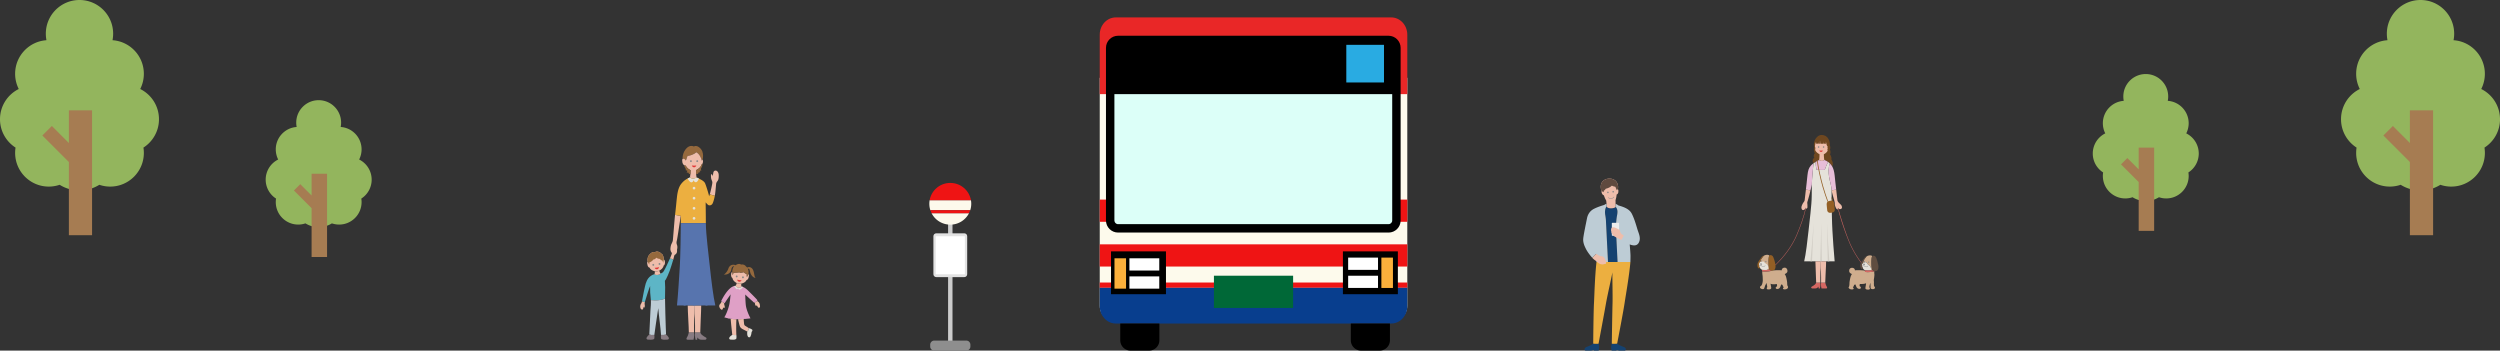 <svg xmlns="http://www.w3.org/2000/svg" width="1148" height="161" fill="none" viewBox="0 0 1148 161"><rect x="0" y="0" width="1148" height="161" fill="#333333" stroke="none"/><g clip-path="url(#a)"><path fill="#154270" d="M731.598 157.79c.555.095 1.734.127 2.45.046.107.38.289.877.312 1.497.023.687-.246 1.653-.246 1.653h-2.1l-.317-.268a3.7 3.7 0 0 1-1.517.282h-2.01c-.413 0-.708-.425-.491-.917.17-.39.566-.663 1.115-.853a11.29 11.29 0 0 0 2.81-1.44zm10.992 0c-.555.095-1.734.127-2.45.046-.107.38-.289.877-.312 1.497-.023.687.246 1.653.246 1.653h2.1l.317-.268a3.7 3.7 0 0 0 1.517.282h2.01c.413 0 .708-.425.491-.917-.17-.39-.569-.663-1.115-.853a11.29 11.29 0 0 1-2.81-1.44z"/><path fill="#ECAF40" d="M740.418 125.053c-.428 2.509-2.274 10.385-2.976 14.405-.808 4.649-3.391 18.341-3.397 18.378-.829.081-1.817.049-2.443-.046.017-2.342.144-14.66.352-18.522.208-3.83.396-12.189 1.155-18.965h15.579c-.616 6.776-2.121 15.135-2.69 18.965-.575 3.862-2.946 16.178-3.402 18.522a11.24 11.24 0 0 1-2.456.046c0-.034.197-13.729.332-18.378.116-4.023-.124-11.908-.052-14.405z"/><path fill="#154270" d="M738.39 120.303s-.803-16.146-.873-17.516c-.069-1.371-.043-2.003-.352-3.825-.303-1.79-.09-3.276.549-4.15.566 1.185 3.394 1.038 4.211.234.734.75 1.011 1.853.673 3.591-.473 2.449-.627 5.42-.54 7.167l.722 14.502h-4.393z"/><path fill="#EEBDAB" d="M741.928 95.045c-.817.805-3.648.951-4.211-.232v.014c.017-.36.017-.796 0-1.227-.02-.54-.064-1.069-.121-1.417-.466-.724-.893-1.842-1.118-2.525-.722-.026-1.24-1.492-1.034-1.903-.336-.592-.517-2.172-.269-3.083.344-1.276 1.424-2.45 3.391-2.646 2.068-.207 3.487.822 4.038 1.988.552 1.164.509 2.365.301 2.842.274.262.332.802.245 1.368-.078.514-.355.997-.768 1.066-.069.753-.22 1.747-.534 2.65.014.476.023 1.074.034 1.674.012.5.023 1 .044 1.434l.002-.003"/><path fill="#BDCCD5" d="M741.928 95.045a40.361 40.361 0 0 1-.043-1.433c.393.12.942.44 1.279.72 3.062.86 5.148 1.84 6.147 3.79.933 1.82 1.621 3.897 2.545 7.027.509 1.724 1.557 3.672.971 5.565-.587 1.894-1.976 2.477-4.466 1.529 0 0 .367 3.968.367 5.316 0 1.348-.058 2.744-.058 2.744h-5.884l-.722-14.502c-.087-1.747.066-4.718.54-7.167.335-1.738.061-2.839-.673-3.591l-.003.002m-4.214-1.445c.017.431.017.87 0 1.227v-.014c-.639.873-.855 2.362-.549 4.149.309 1.822.283 2.454.352 3.825.067 1.37.873 17.516.873 17.516h-5.295s-.035-3.129-.139-3.744l-1.768 1.851c-.93-1.029-2.218-2.664-2.983-4.213-.656-1.33-1.384-2.894-1.165-4.83.226-1.992 1.266-6.833 1.702-9.092.315-1.626 1.164-3.057 2.504-3.962 1.023-.687 3.134-1.538 5.463-2.207.285-.259.629-.411 1.008-.506h-.003"/><path fill="#EBEBEB" d="M743.228 102.307h-2.834a.25.25 0 0 0-.248.247v5.456c0 .138.113.248.248.248h2.831a.248.248 0 0 0 .249-.248v-5.456a.248.248 0 0 0-.249-.247z"/><path fill="#EEBDAB" d="M744.568 110.154c-.415-.144-.973-.428-1.536-.701-.587-.285-1.904-.934-2.17-1.259-.436-.528-1.031-1.301-.881-1.738-.257-.584-.219-1.075-.037-1.621.136-.408.806-.563 1.519-.345a9.948 9.948 0 0 1 1.557.693c.153.089.315.184.457.322v-.242c.098.127.326.454.381.67.089.353.329 1.003.514 1.261.185.256.991.745 1.268.96l-1.072 1.997zm-13.379 8.256c.517.614 1.404 1.241 2.062 1.66.309.584 1.153.977 1.531 1.15.378.169 1.514.33 1.927-.012.421.181.895-.189.832-.646-.058-.414-.448-1.739-.933-2.325-.379-.454-.792-.549-1.378-.583-.587-.035-1.826-.822-2.274-1.098l-1.767 1.851z"/><path fill="#5F4A3F" d="M738.566 82.026c-1.967.195-3.05 1.368-3.394 2.646-.246.911-.067 2.492.269 3.083.187.035.739.403 1.013.523l-.052-.617c.361-.173.809-.684.965-.995.925-.166 2.146-.724 2.776-1.408.482.204 1.072.477 1.647.52.156.615.543 1.173.644 1.584.104-.221.364-.405.468-.506.208-.48.248-1.678-.301-2.842-.551-1.164-1.97-2.192-4.038-1.988h.003"/><path fill="#898989" d="M737.988 88.4a.366.366 0 0 0 .407.315.362.362 0 0 0 .315-.405.363.363 0 1 0-.722.09m2.426-.3c.026.199.206.34.408.313a.36.36 0 0 0 .315-.405.366.366 0 0 0-.408-.316.363.363 0 0 0-.315.405zm-1.915 2.756a.106.106 0 0 1-.014-.155c.04-.046.107-.055.153-.015.323.267.846.382 1.334.322.463-.057.879-.267 1.061-.606a.112.112 0 0 1 .15-.043.11.11 0 0 1 .043.149c-.234.425-.719.655-1.228.718-.537.067-1.112-.051-1.499-.37" style="mix-blend-mode:multiply"/></g><path fill="#6E4720" d="M833.73 74.356c-.352.229-.653.403-.919.583-.833-.85-.329-2.255.369-2.476-.481-.482-.348-1.72.233-2.031-.491-.583-.648-2.528-.271-2.909-.459-.8-.098-2.63.45-3.578.429-.738 1.435-1.937 2.784-1.945 2.257-.014 3.028 1.395 3.454 2.258.369.746.499 1.75.396 2.503.285.44.391 1.647.016 1.879.375.555.464 1.797.052 2.198.48.552.86 1.764.654 2.453.551.482.993 2.255.374 3.083a4.834 4.834 0 0 0-.491-.708c-.195-.237-.388-.477-.589-.67-.255-.248-.521-.436-.786-.626-.519-.373-1.14-.676-1.726-.918-.429.553-1.658.615-2.393 0-.19.09-.413.21-.641.338l-.32.182c-.228.134-.453.27-.646.387v-.003"/><path fill="#EEBDAB" d="M839.271 69.152c-.16-.27-.174-.711.032-.904-.154-.273-.124-.681-.032-.943-.328-.3-.51-.863-.6-1.38a2.969 2.969 0 0 0-.301-.891c.035.166.103.637.138.931-.206.036-.689.028-1.017.006-.016-.243-.1-.869-.187-1.04.051.242.097.762.07 1.034-.241.052-.947.052-1.223.014-.017-.19-.049-.994-.085-1.304-.051.242-.051 1.064-.051 1.307-.19 0-.505.008-.676-.028-.016-.171.006-.934.057-1.14-.119.206-.2.917-.2 1.14-.31.039-.909.044-1.27-.013 0-.234.013-.63.059-.836-.339.569-.531 1.443-.575 2.23.236.324.231 1.174.092 1.416.123.739 1.04 1.61 1.989 2.04.079 1.049-.032 1.923-.157 2.661.735.615 1.964.553 2.393 0-.152-.722-.212-1.705-.212-2.65.706-.283 1.46-.956 1.753-1.653l.003.003"/><path fill="#E5E2DA" d="M832.811 74.939c-.217 1.081-.407 4.175-.543 5.381-.135 1.185-.195 2.329-.274 4.478-.032.866-.054 3.42-.054 5.272 0 3.878-1.047 11.904-1.457 15.831-.448 4.279-1.262 11.073-1.997 14.088h13.984c-.401-3.84-.819-10.877-1.02-14.02-.217-3.369-.342-11.035-.366-14.766 0-.33-.003-.63-.003-.893V87.4c0-1.805-.865-4.205-1.178-6.24-.26-1.718-.363-4.351.342-6.165-.255-.248-.521-.435-.787-.626-.757 1.432-1.231 2.84-1.549 3.652-.825.068-3.093 0-3.782-.068-.209-.776-.423-2.914-.396-3.598-.353.229-.654.403-.92.583"/><path fill="#E7BDD8" d="M839.458 74.37c-.757 1.432-1.232 2.84-1.549 3.652-.825.068-3.093 0-3.782-.068-.209-.776-.424-2.914-.397-3.598.196-.117.418-.253.646-.387.106-.062.214-.122.32-.182.228-.128.451-.248.641-.338.735.616 1.964.553 2.393 0 .589.245 1.207.545 1.725.918l.003.003m1.62 13.034c0-1.806-.865-4.205-1.177-6.24-.261-1.718-.364-4.352.341-6.165.201.193.394.433.589.67.179.218.345.455.491.708.6 1.037.947 2.386 1.148 4.156.261 2.271.399 4.194.706 6.533 0 0-1.178.218-2.098.34v-.002m-9.084-2.604-.63 2.604c-.919-.123-2.097-.34-2.097-.34.307-2.34.445-4.263.706-6.534.252-2.206.558-3.254 1.505-4.41.296-.359.82-.819 1.333-1.181-.217 1.081-.407 4.175-.543 5.381-.136 1.185-.195 2.329-.274 4.478v.002"/><path fill="#935F25" d="M841.078 90.312c.269.771.583 1.615.722 2.035a.643.643 0 0 0-.372-.2 25.64 25.64 0 0 0-.347-.944c0-.33-.003-.63-.003-.893v.002"/><path fill="#935F25" d="M841.8 92.347a.644.644 0 0 0-.372-.2c-.41-.05-1.533.09-1.945.298a1.055 1.055 0 0 0-.285.212c-.258.273-.423.72-.385 1.34.051.828.206 2.173.257 2.639.052.466.513 1.106 1.289 1.087 1.069-.028 2.127-.297 2.152-1.28.019-.725-.206-2.794-.31-3.26-.067-.305-.2-.635-.404-.839l.003.003"/><path fill="#935F25" d="M839.198 92.66c.087-.09.182-.16.285-.213-.825-2.173-1.33-3.752-2.26-6.857-.928-3.105-2.296-9.265-2.526-11.8l-.321.182c.234 2.535 1.599 8.696 2.527 11.8.928 3.105 1.47 4.715 2.295 6.888"/><path fill="#CFAD8D" d="M859.751 117.593c-.106-.107-.483-.297-.882-.322-.561-.032-1.261.145-1.682.46-.287.188-.903 1.095-1.21 1.569-.16.251-.269.569-.339.877-.06.226-.136.357-.291.556a1.526 1.526 0 0 0-.222.414c.269-.363.714-.395 1.036-.627a.743.743 0 0 1 1.04.169c.309.428.518.714.819.931.858.621 1.343 1.46 1.194 2.495.195-.03.377-.065.543-.109-.394-.814-.38-2.947-.386-3.764-.008-.983.103-2.451.386-2.652zm-50.492 6.25c.7.147 2.306.163 3.253-.096-.393-.814-.38-2.946-.385-3.763-.008-.983.103-2.451.385-2.653-.106-.106-.483-.297-.882-.321-.561-.033-1.261.144-1.682.46-.287.188-.903 1.095-1.207 1.569-.217.34-.337.798-.402 1.192-.377.3-.578.856-.553 1.346.021.43.127.855.401 1.315.263.452.597.815 1.075.948z"/><path fill="#898989" d="M834.751 67.528a.341.341 0 1 0 .684 0 .343.343 0 1 0-.684 0m2.295 0a.341.341 0 1 0 .684 0 .343.343 0 1 0-.684 0" style="mix-blend-mode:multiply"/><path fill="#D56762" d="M833.98 129.78h1.902c.06.985.06.482.06.985 0 .504-.122 1.201-.247 1.692h-.583l-.092-.842c-.416.553-.736.842-1.474.842h-1.381c-.461 0-.648-.58-.277-.785.334-.185 1.243-.716 1.563-1.037.32-.324.399-.531.521-.855zm2.453 2.677h2.162c.462 0 .538-.324.277-.785-.187-.332-.355-.602-.491-1.037-.125-.392-.108-.531-.231-.855h-1.902c-.062.985-.062.482-.062.985 0 .504.122 1.201.244 1.692z"/><path fill="#EEBDAB" d="M833.98 129.78c0-1.863-.344-7.471-.344-9.788h2.474c0 2.709-.087 3.575-.173 4.91-.065.983-.055 3.93-.055 4.878z"/><path fill="#EEBDAB" d="M838.151 129.78c0-1.934.401-7.454.401-9.788h-2.529c0 2.709.087 3.575.174 4.91.065.983.054 3.93.054 4.878h1.902z"/><path fill="#E13837" d="M837.038 69.12c-.277.05-1.324.015-1.633 0 .119.361.534.655.825.655.29 0 .738-.258.808-.656"/><path fill="#D2CEC6" d="M840.033 119.992h-.735c-.052-3.453-.347-17.631-.347-17.631.173 3.382.751 13.494 1.082 17.631m-7.179-17.659s-.64 14.211-.773 17.656h-.733c.429-4.142 1.251-14.271 1.506-17.656m3.739 17.659h-.73c.179-4.153.388-14.314.44-17.713 0 0 .22 14.259.293 17.713z"/><path fill="#EEBDAB" d="M844.052 96.135c-.271.079-.711-.071-.958-.578-.247-.5-.553-1.233-.553-1.876 0-.564-.104-1.073-.258-1.642-.152-.558-.955-3.287-1.205-4.633.92-.122 2.098-.34 2.098-.34.203 1.7.461 4.041.575 4.907.051.384.342.78.599 1.09.201.24 1.007.893 1.232 1.282.223.38.367.995.12 1.338-.261.36-1.148.593-1.547-.047a.207.207 0 0 0-.073-.073.106.106 0 0 0-.155.117c.038.13.079.283.125.457z"/><path fill="#5F4D40" d="M859.751 124.006c.098.218.53.547 1.107.564.199-.008.554-.068.809-.147.961-.294 1.039-1.749.83-2.8-.209-1.051-.789-3.32-1.335-3.837-.439-.414-1.128-.471-1.411-.196-.282.201-.393 1.666-.385 2.652.006.817-.008 2.95.385 3.764"/><path fill="#E5E2DA" d="M859.211 124.115c.15-1.035-.336-1.874-1.193-2.495-.302-.218-.511-.504-.82-.931a.741.741 0 0 0-1.039-.169c-.323.234-.768.264-1.037.626a1.86 1.86 0 0 0-.1.692c.022.433.128.855.402 1.315.263.453.597.815 1.074.948.578.123 1.777.155 2.711.017z"/><path fill="#CFAD8D" d="M856.476 124.845c-.114-.104-.13-.357-.081-.548-1.134-.302-4.263-.25-4.629-.147 0-1.296-1.641-1.383-2.173-.882-.386.362-.472.694-.432 1.34.044.634.798 1.095 1.27 1.225-.274.333-.545.937-.67 1.387-.225.817-.483 2.214-.483 2.739 0 .526-.052 1.471-.261 1.76-.208.288-.181.427.106.74.288.316.812.485 1.466.447.662-.038.738-.49.496-.711-.125-.112-.315-.182-.157-.395.157-.209.472-.427.418-.953.26-.079.523-.182.705-.237.079.368.418 1.275.654 1.512.236.237.431.487 1.11.514.681.028.843-.533.588-.879-.111-.153-.255-.224-.385-.3-.193-.114-.065-.811.046-1.054.722.044 2.288 0 2.836-.37-.036.604-.193 1.413-.272 1.939-.024.166-.062.403 0 .553.179.422.798.468 1.21.471.218 0 .494-.006.649-.15.26-.245.195-.577-.005-.773-.074-.071-.044-.455-.033-.526a9.407 9.407 0 0 1 .418-1.669c.016.302.035.482.041.686.008.204-.006.444.027.651.035.223.008.441.008.661-.003.491.062.736.703.875.344.076.957.021 1.204-.281a.626.626 0 0 0-.054-.814c-.144-.142-.25-.346-.258-.501-.021-.493-.068-.855-.024-1.392.035-.452-.109-.912-.041-1.386.084-.58.152-.866.204-1.495.04-.485.086-.771.008-1.245-.038-.234 0-.708-.036-1.007-1.123.31-3.492.438-4.183.212z"/><path fill="#D56762" d="M856.477 124.845c-.114-.104-.131-.357-.082-.548a.39.39 0 0 1 .103-.199c.578.123 1.777.156 2.711.017.195-.03.377-.066.542-.109.098.218.53.547 1.108.564-.06.021-.128.04-.199.062-1.123.311-3.492.439-4.183.213"/><path fill="#5F4D40" d="M857.187 117.731c-.333-.073-.871.371-1.112.741-.586.896-1.037 1.286-1.517 2.228-.372.73-.391 1.55-.187 2.165.206.618.659.901 1.053.291a2.708 2.708 0 0 1-.402-1.315 1.86 1.86 0 0 1 .1-.692 1.56 1.56 0 0 1 .223-.414c.155-.198.233-.329.29-.555.071-.308.179-.627.339-.877.307-.477.923-1.384 1.211-1.569z"/><path fill="#D56762" d="M849.183 110.852c-1.737-4.254-3.465-9.559-5.101-15.289a.106.106 0 0 0-.155.117c.038.13.079.283.125.458.561 2.072 1.858 7.178 4.968 14.796 1.243 3.042 3.166 6.563 5.568 9.714l.092-.172c-2.369-3.126-4.268-6.609-5.497-9.621z"/><path fill="#935F25" d="M808.185 122.895a2.714 2.714 0 0 1-.402-1.316c-.024-.49.176-1.048.554-1.345.065-.395.184-.852.401-1.193.307-.477.92-1.383 1.208-1.569-.334-.073-.869.371-1.113.741-.586.893-1.036 1.286-1.517 2.228-.371.73-.39 1.55-.187 2.162.206.618.659.902 1.053.292zm5.434 1.419c.342.03.608-.022.801-.109.838-.294 1.047-1.787.838-2.838-.209-1.051-.79-3.32-1.335-3.837-.439-.414-1.129-.471-1.411-.196-.282.201-.393 1.666-.385 2.652.005.817-.008 2.95.385 3.764.095.218.529.547 1.107.564"/><path fill="#CFAD8D" d="M814.42 124.205a1.638 1.638 0 0 1-.801.109c-1.012.354-3.644.515-4.385.272-.048.267.009.7.019.937.025.477.09.692.139 1.177.054.55.051 1.13.078 1.683.025.479-.024.936-.124 1.378-.112.498-.169.806-.418 1.209-.082.13-.215.308-.396.397a.623.623 0 0 0-.299.76c.144.362.708.602 1.061.635.654.062.79-.15.933-.618.066-.213.106-.428.209-.63.095-.187.117-.438.226-.612.298-.477.35-.61.488-1.041.122.621.217.945.345 1.686.01.071.04.36-.033.43-.203.194-.269.526-.008.774.155.144.431.152.648.15.416-.006 1.034-.049 1.211-.471.062-.15.024-.387 0-.553-.079-.526-.182-1.016-.275-1.629.673.441 2.052.311 2.841.155.112.243.239 1.011.046 1.122-.13.077-.257.161-.385.3-.301.327-.092.907.589.88.681-.028.876-.278 1.11-.515.236-.237.575-1.212.654-1.58.181.052.445.158.705.237-.051.526.261.716.418.926.157.21-.033.281-.157.395-.239.218-.166.67.499.711.654.038 1.177-.131 1.465-.447.288-.316.315-.735.106-1.024-.209-.288-.261-.926-.261-1.451 0-.526-.257-1.923-.483-2.74-.124-.449-.396-1.054-.667-1.386.472-.131 1.226-.591 1.267-1.226.043-.645-.128-1.065-.51-1.43-.524-.501-2.092-.324-2.095.973-.366-.106-2.933-.106-3.769.051z"/><path fill="#D56762" d="M809.235 124.586c.738.242 3.372.082 4.385-.272-.578-.017-1.013-.346-1.108-.564a6.54 6.54 0 0 1-1.324.185c-.743.041-1.503 0-1.926-.09-.147.12-.19.594-.024.744z"/><path fill="#898989" d="M811.161 120.122a.3.3 0 0 1-.298.3.3.3 0 0 1 0-.599.3.3 0 0 1 .298.299m-2.089-.223c-.038.161-.165.27-.282.24-.117-.027-.179-.183-.141-.343.038-.161.165-.27.282-.24.117.027.182.182.141.343m48.777 2.086a.082.082 0 0 0-.111.036.839.839 0 0 1-.773.46.992.992 0 0 1-.98-.787.545.545 0 0 0 .397-.234c.081-.128-.06-.335-.402-.371-.358-.038-.478.106-.44.27.03.122.155.25.277.31-.076.343-.22.431-.331.433-.114 0-.239-.103-.268-.25-.011-.044-.052-.074-.098-.063a.08.08 0 0 0-.063.098c.047.218.223.379.429.381.157 0 .309-.1.407-.305.193.442.638.687 1.069.687h.003c.361 0 .724-.175.917-.55a.086.086 0 0 0-.035-.112zm.554-1.604a.3.3 0 0 1-.298.3.3.3 0 0 1 0-.599.3.3 0 0 1 .298.299m-2.087-.223c-.038.161-.165.269-.282.242-.117-.027-.179-.182-.141-.343.038-.161.165-.269.282-.24.117.028.179.183.141.344z" style="mix-blend-mode:multiply"/><path fill="#D56762" d="M829.137 95.427c-.727 3.57-2.472 8.557-4.157 12.473-2.293 5.327-5.877 9.981-9.697 13.625.011.073.021.147.027.223 3.866-3.66 7.505-8.358 9.822-13.745 1.639-3.812 3.329-8.592 4.089-12.138l.073-.348c-.019-.101-.103-.136-.16-.09h.003"/><path fill="#EEBDAB" d="m829.223 95.865.074-.348c-.019-.101-.103-.137-.16-.09a.14.14 0 0 0-.044.073c-.22.782-.966 1.117-1.386.899-.375-.193-.519-.812-.491-1.247.027-.453.496-1.56.876-2.09.236-.326.548-.705.6-1.089.116-.866.374-3.208.575-4.907 0 0 1.177.218 2.097.34-.249 1.346-1.053 4.075-1.204 4.633-.155.569-.321.841-.242 1.4.073.517.06 1.114.062 1.675.006.566-.493.754-.757.754v-.003"/><path fill="#E5E2DA" d="M808.337 120.234c.312.054.716.044.865-.063.272-.193.657-.207.915.169.198.289.561.605.941.815.632.348.852 1.021.89 1.32.103.856-.23 1.19-.762 1.46-.744.041-1.503 0-1.927-.09-.477-.133-.811-.498-1.074-.948a2.708 2.708 0 0 1-.402-1.315c-.024-.49.177-1.048.554-1.345z"/><path fill="#898989" d="M810.594 121.854a.082.082 0 0 0-.111.036.841.841 0 0 1-.774.46.99.99 0 0 1-.976-.776.55.55 0 0 0 .377-.234c.079-.128-.06-.335-.402-.371-.358-.038-.477.107-.439.27.03.125.162.259.287.313-.076.33-.217.417-.325.42-.114 0-.239-.104-.269-.251a.086.086 0 0 0-.098-.065c-.046.008-.073.051-.065.098.046.215.225.378.432.381.16 0 .309-.101.407-.305.192.441.637.686 1.071.686h.006c.361 0 .719-.177.914-.55a.082.082 0 0 0-.035-.112"/><path fill="#CCC" d="M437.386 102.016h-2.022v55.479h2.022z"/><path fill="#FDFAEC" d="M426.75 93.578c0 1.023.161 2.009.46 2.933h18.329a9.536 9.536 0 0 0 .32-4.565H426.89a9.547 9.547 0 0 0-.14 1.632m9.625 9.579a9.63 9.63 0 0 0 8.585-5.244h-17.17a9.628 9.628 0 0 0 8.585 5.244"/><path fill="#EF1414" d="M436.375 84c-4.756 0-8.707 3.434-9.485 7.946h18.97c-.779-4.512-4.729-7.946-9.485-7.946m-8.585 13.914h17.169c.229-.448.423-.918.58-1.403h-18.33c.157.486.352.954.581 1.403"/><path fill="#E2E2E2" d="M442.799 107.133h-12.847c-.739 0-1.338.595-1.338 1.33v17.458c0 .735.599 1.331 1.338 1.331h12.847c.738 0 1.337-.596 1.337-1.331v-17.458c0-.735-.599-1.33-1.337-1.33"/><path fill="#fff" d="M443.06 108.49h-13.37v17.463h13.37z"/><path fill="#8E8E8E" d="M443.714 156.392h-14.677c-1.044 0-1.89.842-1.89 1.881v.846c0 1.039.846 1.881 1.89 1.881h14.677c1.043 0 1.89-.842 1.89-1.881v-.846a1.886 1.886 0 0 0-1.89-1.881"/><g clip-path="url(#b)"><path fill="#EEBDAB" d="M300.763 115.832c-.765-.32-1.981.268-2.227.85-.69.326-1.455 1.802-1.127 3.539-.376.196-.232.994-.062 1.602.171.616.554 1.077.923 1.049.3.857 1.352 1.469 2.391 1.665.386.072.768.089 1.11.041.331-.044.669-.155.994-.313 1.048-.505 1.943-1.486 1.95-2.335.383.017.673-.829.642-1.458-.027-.595-.15-1.218-.56-1.283.048-.636-.314-2.397-.926-2.556-.488-.653-2.192-1.664-3.108-.804z"/><path fill="#95693D" d="M297.409 120.221c.184.075.543 1.007.666 1.337.106-.409.137-.756.113-1.093.696-.117 1.626-.877 1.82-1.321.396.052 1.093-.258 1.291-.829.731.461 1.363.595 1.708.55.154.313.81.754 1.185.795.093.347.335.86.427 1.101a6.763 6.763 0 0 1 .181-1.569c.048-.636-.314-2.397-.925-2.555-.489-.654-2.193-1.665-3.108-.805-.766-.32-1.982.268-2.228.849-.69.327-1.455 1.803-1.127 3.54z"/><path fill="#5DB5C6" d="M303.366 125.562c-.424.753-2.336.949-2.89.326-2.5.85-3.344 2.504-3.928 4.217-.376 1.101-1.472 6.58-1.742 8.203.287.327.888.426 1.312.361.423-1.527 2.145-6.889 2.422-7.322-.021 1.176-.031 2.177.02 3.006.065 1.001.239 3.016.325 3.463 1.168.151 2.804.158 3.893 0 1.059-.151 2.033-.347 2.596-.784.041-1.3.096-4.406.076-5.101-.018-.691-.117-2.486-.13-2.995.761-.829 1.977-3.959 2.217-4.626.324-.905 1.219-3.625 1.567-4.891-.136-.399-.966-.753-1.485-.712-.663 1.52-2.009 4.492-2.788 5.754-.314.509-.789 1.001-1.472 1.101z"/><path fill="#898989" d="M303.274 121.153a.43.43 0 1 1-.854.123.431.431 0 1 1 .854-.123m-2.863.412a.432.432 0 0 1-.365.492.426.426 0 0 1-.485-.368.435.435 0 0 1 .365-.492.427.427 0 0 1 .485.368" style="mix-blend-mode:multiply"/><path fill="#E13837" d="M300.626 122.986c.352.013 1.654-.217 2.036-.293-.085.475-.546.915-.912.97-.365.052-.966-.189-1.124-.674z"/><path fill="#EEBDAB" d="M303.366 125.562c-.424.753-2.336.949-2.89.326.226-.282.26-.784.181-1.348.386.072.769.09 1.11.042.332-.045.67-.155.994-.313.137.626.393 1.21.605 1.289zm4.263-6.855c.154-.361.536-1.266.714-1.781.133-.386.218-.73.218-.981s-.02-.89.035-1.2c.054-.31.355-.468.461-.203.106.261.102.392.129.605.089-.368.277-.76.39-.997.14-.292.56-.347.785-.213.359.213.489.65.537 1.045.048.423-.031.939-.236 1.283-.184.31-.389.506-.69.678a.83.83 0 0 0-.365.536c-.096.43-.315 1.214-.492 1.94-.137-.399-.967-.753-1.486-.712m-11.508 19.959c-.075.282-.116.67-.095.963.017.292.088.633.071.808-.051.602-.16.826-.365.819-.144-.007-.243-.303-.256-.616-.014.485-.103 1.142-.222 1.341-.12.2-.738.286-1.015-.203-.239-.426-.304-1.021-.171-1.575.113-.474.298-.719.39-.867.177-.285.276-.636.352-1.028.286.327.888.427 1.311.361z"/><path fill="#BDCCD5" d="M298.888 137.816c1.168.151 2.804.158 3.894 0 1.059-.151 2.032-.347 2.596-.784-.021 2.242.314 11.869.335 12.963.02 1.094.054 2.256.143 3.67-.611.123-1.435.189-2.309.141-.065-2.009-1.165-10.353-1.281-12.282-.553 3.281-1.629 11.15-1.8 12.282-.926.065-1.786.017-2.309-.141.26-4.227.345-8.306.519-10.879.116-1.74.28-3.247.215-4.966z"/><path fill="#877B82" d="M298.154 153.661c-.465.289-.841.712-1.213 1.352-.201.347-.024.898.502.932.519.034 2.268.148 2.483-.113l.434-.121c.215-.419.188-1.644.103-1.905-.926.065-1.787.017-2.309-.141zm5.393.145c.878.048 1.701-.017 2.309-.141.465.289.84.712 1.213 1.351.201.348.023.898-.503.933-.519.034-2.268.147-2.483-.114l-.434-.12c-.215-.42-.187-1.644-.102-1.906z"/><path fill="#EEBDAB" d="M336.28 124.881a6.7 6.7 0 0 1 .181 1.568c.092-.241.417-1.555.506-1.902-.021.282-.021.458-.045.654 1.008 0 2.056-.045 2.931-.241-.12.076-.215.175-.325.241.769-.011 1.288.02 1.893-.262.269.337.864.688 1.397.85l.03-.599c.055.382.045 1.644.151 2.057.119-.33.481-1.262.666-1.338.375.196.232.994.061 1.603-.171.615-.553 1.076-.922 1.049-.301.856-1.353 1.468-2.391 1.664-.386.073-.769.09-1.11.042a3.401 3.401 0 0 1-.994-.313c-1.049-.502-1.944-1.486-1.95-2.336-.383.018-.673-.828-.643-1.458.028-.595.151-1.217.561-1.283zm-.752 21.503c.072 1.159.267 3.061.356 3.876.129 1.166.259 2.462.375 3.515.615.103 1.449.168 1.882.031-.102-1.345-.109-5.534.028-7.23-.198 0-.393-.007-.574-.01a19.236 19.236 0 0 1-2.067-.179zm3.365.189c.249 1.035.639 2.713.854 3.26.276.702.82 1.049 1.178 1.252.359.203 1.585.805 2.186 1.166.54-.316.776-1.131.731-1.585-.686-.451-1.089-.736-1.629-1.039-.564-.316-.53-.98-.605-1.623-.041-.355-.082-.97-.116-1.524-.847.048-1.759.086-2.599.093m-7.515-8.138c-.434 1.132-.902 1.122-1.076 1.82-.174.698.431 1.657.953 1.919.519.261.694-.437.868-.96 0 0 .693.437.693-.175s-.43-1.386-.256-1.909a17.027 17.027 0 0 1-1.175-.695zm15.197.485c.123.42.106.688.215 1.025.109.337.413.667.482.547.068-.12.29-.23.218-.433.137.292.502 1.014.677 1.169.174.155.867.093.833-.399-.031-.492-.055-1.228-.355-1.709-.301-.482-.533-.551-.663-.668-.13-.117-.225-.182-.328-.316-.263.306-.734.602-1.076.784z"/><path fill="#898989" d="M337.879 126.883a.427.427 0 0 0 .365.488.435.435 0 0 0 .12-.86.427.427 0 0 0-.485.368zm2.858.409a.435.435 0 0 0 .366.492.427.427 0 0 0 .485-.368.432.432 0 1 0-.854-.124z" style="mix-blend-mode:multiply"/><path fill="#E13837" d="M340.526 128.716c-.352.013-1.654-.214-2.036-.293.085.475.546.915.912.97.365.052.966-.192 1.124-.674z"/><path fill="#95693D" d="M336.28 124.881a6.7 6.7 0 0 1 .181 1.568c.092-.24.417-1.554.505-1.902-.02.282-.02.458-.044.654 1.008 0 2.056-.045 2.931-.241-.12.076-.215.175-.325.241.769-.011 1.288.02 1.893-.262.269.337.864.688 1.397.85l.03-.599c.055.382.045 1.644.151 2.057.119-.33.481-1.262.666-1.338.184-.97.024-1.86-.27-2.514v-.024c.297-.007.714 0 .844.623.153.729.358 1.561.601 1.96.536.884 1.12 1.537 2.196 1.692-.881-.547-.526-3.081-1.643-4.306-.71-.777-1.581-.88-2.302-.471-.174-.237-.366-.409-.553-.499-.246-.578-1.462-1.169-2.228-.849-.686-.643-1.817-.238-2.544.282a2.365 2.365 0 0 0-2.057 0c-.567.278-1.045.884-1.256 1.568-.342 1.094-1.38 2.37-2.047 2.714 1.705.148 3.215-.719 3.44-2.466.113-.864.714-1.51 1.353-1.29-.615.158-.974 1.919-.926 2.555z"/><path fill="#EEBDAB" d="M338.312 129.957c-.136.626-.392 1.211-.604 1.293.621 1.056 2.155 1.297 2.889.327-.225-.282-.259-.784-.181-1.348a3.495 3.495 0 0 1-1.11.041 3.38 3.38 0 0 1-.994-.313"/><path fill="#DFA0C6" d="M340.597 131.577c.205.045.417.114.629.207.864.371 1.79 1.11 2.749 2.091.912.932 3.163 3.109 3.84 3.993a.88.88 0 0 1-.168.268c-.263.306-.734.602-1.076.784a3.833 3.833 0 0 1-.242.124c-.349-.389-3.812-3.398-4.106-3.818 0 1.569.164 4.255.28 5.077.304 2.136 1.493 4.684 2.118 5.864-.28.093-1.595.223-3.132.313-.847.048-1.759.086-2.6.093h-.724c-.198 0-.392-.007-.574-.011a19.483 19.483 0 0 1-2.066-.178 18.428 18.428 0 0 1-2.927-.675c.785-1.124 1.793-3.728 2.203-5.492.157-.674.239-1.156.41-2.332.099-.684.194-2.071.304-2.745-.519.785-2.552 3.594-2.726 4.117l-.236-.124a17.265 17.265 0 0 1-1.175-.694 5.627 5.627 0 0 1-.232-.162c.492-.987 3.088-6.235 6.042-6.947.175-.042.349-.069.523-.076.622 1.056 2.155 1.297 2.89.327z"/><path fill="#DFA0C6" d="M334.34 146.17c.147.031.294.066.444.093.239-.897.492-2.125.751-3.515-.416 1.376-.837 2.587-1.195 3.422m2.613.358c.13.01.256.021.389.028.171-1.173.297-2.387.352-3.502a63.83 63.83 0 0 1-.741 3.478zm5.328-.089c.168-.011.332-.024.489-.038-.376-.836-.823-2.112-1.267-3.584.273 1.448.533 2.714.782 3.622zm-2.602.127c.129-.003.259-.007.389-.014a64.069 64.069 0 0 1-.471-3.525c-.034 1.125 0 2.349.078 3.539z" opacity=".59" style="mix-blend-mode:multiply"/><path fill="#E5E2DA" d="M336.259 153.771c.615.103 1.449.169 1.883.031.085.262.112 1.486-.103 1.906l-.434.12c-.215.261-1.667.148-2.186.113-.526-.034-.707-.584-.502-.932.372-.639.878-.952 1.342-1.241zm6.852-1.52c.54-.316.776-1.131.731-1.585.273.017 1.315.374 1.715.877 0 0-.082.34-.236.725-.024.062-.106.048-.164.066-.106.082-.027.227-.048.45-.064.688-.29 1.304-.515 1.775-.229.478-.861.416-1.104.1-.447-.589-.423-1.785-.379-2.408m-2.514-20.674c.175.038.352.086.629.207-.249.436-.912 1.052-1.476 1.196-.41.104-.748-.13-.748-.687-.229.488-.604.65-.908.402-.335-.272-.844-1.015-.909-1.369.174-.041.348-.069.523-.076.621 1.056 2.155 1.297 2.889.327"/><path fill="#95693D" d="M318.638 67.268c1.687-.98 3.576 1.3 3.894 2.332.41 1.328.389 2.439.126 3.574-.096.292-.232.505-.386.584-.273-1.379-1.1-3.033-2.548-3.848-1.083 1.087-2.972 1.592-4.017 1.71-.307.66-.465 1.633-.809 2.097-.349-.74-.926-1.09-1.466-.74-.075-.98.185-2.266.724-3.356.451-.908 2.101-3.443 4.478-2.353h.004"/><path fill="#EEBDAB" d="M313.436 72.978c.539-.351 1.12 0 1.465.739.348-.468.502-1.438.809-2.098 1.042-.117 2.935-.623 4.017-1.71 1.449.816 2.275 2.467 2.548 3.85.154-.08.287-.293.386-.585.233.598.188 1.392-.041 1.895-.112.247-.269.423-.461.474-.153.932-1.308 2.033-2.503 2.576-.099 1.325.041 2.429.198 3.36-.926.778-2.473.699-3.013 0 .191-.91.266-2.152.266-3.342-.888-.362-1.837-1.211-2.206-2.088-.27.041-.574-.045-.837-.244-.314-.238-.581-.63-.693-1.149-.161-.726-.147-1.455.065-1.678"/><path fill="#898989" d="M320.591 73.999a.43.43 0 1 1-.86 0 .43.43 0 1 1 .86 0m-2.889 0a.43.43 0 1 1-.861 0c0-.24.195-.433.43-.433.236 0 .431.196.431.433" style="mix-blend-mode:multiply"/><path fill="#877B82" d="M321.562 152.619h-2.395c-.078 1.245-.078.609-.078 1.245 0 .636.153 1.517.307 2.136h.734l.117-1.063c.522.702.925 1.063 1.854 1.063h1.739c.581 0 .816-.733.348-.99-.42-.234-1.564-.905-1.967-1.314-.407-.406-.502-.671-.656-1.08zM318.474 156h-2.723c-.58 0-.676-.409-.348-.99.236-.42.444-.761.618-1.314.154-.496.133-.671.287-1.08h2.395c.075 1.245.075.608.075 1.245 0 .636-.154 1.517-.308 2.136z"/><path fill="#EEBDAB" d="M321.561 152.619c0-2.352.434-9.434.434-12.364h-3.115c0 3.422.109 4.516.219 6.201.082 1.241.068 4.963.068 6.163z"/><path fill="#EEBDAB" d="M316.312 152.619c0-2.442-.506-9.413-.506-12.364h3.184c0 3.422-.11 4.516-.219 6.201-.082 1.241-.068 4.963-.068 6.163h-2.395z"/><path fill="#E13837" d="M317.712 76.011c.345.066 1.667.02 2.056 0-.15.458-.669.83-1.038.83s-.929-.328-1.018-.83"/><path fill="#EEBDAB" d="M328.249 89.879a10.33 10.33 0 0 1-2.305-.692c.318-1.12 1.052-4.127 1.158-5.18a2.193 2.193 0 0 0-.185-1.028c-.082-.154-.355-.904-.389-1.303a11.207 11.207 0 0 1-.051-1.349c.017-.343.399-.467.601-.017.085.193.157.368.225.674.062-.488.215-1.53.311-1.877.15-.558.608-.888 1.243-.74.636.148 1.063.908 1.152 1.661.082.698.034 1.782-.161 2.387-.195.602-.458.822-.598 1.011a2.266 2.266 0 0 0-.416 1.146c-.106 1.045-.284 3.535-.578 5.31l-.007-.003m-18.263 8.794c-.253 2.146-.885 10.69-1.029 11.787-.064.485-.406 1.128-.666 1.682-.307.653-.471 1.881-.423 2.452.065.743.434 1.499.925 1.699.622.254 1.316-.688 1.398-1.878-.018.636.051.856.276.832.226-.02.372-.244.502-.98.123-.695.12-1.252-.16-2.008-.246-.668-.154-1.263.041-1.982.191-.705 1.465-9.472 1.779-11.174a63.885 63.885 0 0 1-2.64-.43h-.003"/><path fill="#95693D" d="M314.064 75.805c.188.546.447 1.1.659 1.42.14.213.359.712.034.915.373-.007.615.261.844.165.048.44-.113.688-.372.85.536 0 .72.32 1.25.165-.065.13-.219.32-.383.385.332.113.687.237.946.268a24.42 24.42 0 0 0 .065-1.833c-.888-.361-1.837-1.21-2.206-2.088-.27.042-.574-.044-.837-.244v-.003m5.598 4.172a3.784 3.784 0 0 0 1.107-.31c-.164-.065-.294-.244-.358-.375.577.172.812-.344 1.233-.261-.267-.261-.332-.35-.455-.623.431.083.578-.161.94-.213-.349-.285-.26-.75-.137-.973.348-.636.55-1.17.629-2.157-.113.248-.27.424-.462.475-.153.932-1.308 2.033-2.503 2.576-.052.674-.038 1.29.006 1.857v.004"/><path fill="#ECAF40" d="M328.249 89.879a10.324 10.324 0 0 1-2.305-.692l-.314.994c-.065-.653-1.462-5.28-1.917-6.129-.502-.942-1.848-1.565-2.175-1.747a12.52 12.52 0 0 0-.602-.32 20.518 20.518 0 0 0-1.086-.505c-.925.777-2.473.698-3.012 0-.359.151-.728.316-1.09.502a9.027 9.027 0 0 0-1.086.657c-.335.24-.663.512-.984.825a9.623 9.623 0 0 0-.748.815c-1.148 1.4-1.745 3.357-2.063 6.143-.328 2.868-.502 5.297-.888 8.251 0 0 1.482.275 2.64.43v3.371h11.504c0-3.856-.092-8.39-.075-9.562.287.372.492.588.97 1.066.608.61 1.752.327 2.166-.478.639-1.255 1.062-3.621 1.062-3.621h.003"/><path fill="#E5E2DA" d="M315.751 81.985c.318.547 1.018 1.703 1.708 1.744.52.031.865-.42 1.039-1.028.194.605.615 1.056 1.127.973.666-.107 1.137-1.17 1.315-1.685a20.895 20.895 0 0 0-1.086-.506c-.926.777-2.473.698-3.013 0-.359.151-.727.317-1.09.502m3.559 4.413a.606.606 0 1 1-1.212 0 .606.606 0 1 1 1.212 0m0 4.619a.606.606 0 1 1-1.212 0c0-.337.27-.612.604-.612.335 0 .608.275.608.612m0 4.619a.606.606 0 1 1-1.212 0 .606.606 0 1 1 1.212 0m0 4.619a.611.611 0 0 1-.608.612.608.608 0 0 1-.604-.612.606.606 0 1 1 1.212 0"/><path fill="#5774AE" d="M312.626 102.473h11.504c0 4.898 1.319 15.034 1.834 19.99.564 5.403 1.589 13.984 2.514 17.792h-17.604c.505-4.853 1.031-13.737 1.284-17.706.304-4.75.468-16.268.468-20.079z"/><path fill="#5774AE" d="M313.941 140.258h.922c.065-4.361.438-22.266.438-22.266-.219 4.272-.947 17.042-1.363 22.266zm9.035-22.3s.806 17.949.973 22.3h.923c-.54-5.231-1.575-18.022-1.896-22.3m-4.704 22.3h.919c-.225-5.245-.488-18.08-.553-22.369 0 0-.277 18.008-.369 22.369z" style="mix-blend-mode:multiply"/></g><path fill="#93B55D" d="M1148 54.743c0-6.083-3.51-11.343-8.61-13.87a15.431 15.431 0 0 0 1.66-6.98c0-8.184-6.35-14.88-14.38-15.428.19-.97.29-1.97.29-2.995 0-8.543-6.92-15.47-15.46-15.47-8.54 0-15.46 6.927-15.46 15.47 0 1.025.1 2.024.29 2.995-8.03.55-14.38 7.244-14.38 15.428 0 2.512.6 4.882 1.66 6.98-5.1 2.527-8.61 7.787-8.61 13.87 0 5.478 2.85 10.287 7.14 13.037-.13.795-.19 1.605-.19 2.433 0 8.543 6.92 15.47 15.46 15.47 1.74 0 3.42-.293 4.99-.828a17.125 17.125 0 0 0 9.1 2.606c3.35 0 6.47-.957 9.11-2.606 1.57.535 3.24.829 4.99.829 8.54 0 15.46-6.928 15.46-15.47 0-.83-.07-1.642-.19-2.434 4.29-2.748 7.14-7.557 7.14-13.037h-.01"/><path fill="#A67C52" d="M1106.62 50.663v15.009l-7.81-7.822-4.36 4.366 12.17 12.187V108h10.66V50.663h-10.66"/><path fill="#93B55D" d="M73 54.743c0-6.083-3.508-11.343-8.609-13.87a15.42 15.42 0 0 0 1.664-6.98c0-8.184-6.35-14.88-14.389-15.428.189-.97.291-1.97.291-2.995C51.957 6.927 45.035 0 36.5 0S21.043 6.927 21.043 15.47c0 1.025.102 2.024.29 2.995-8.037.55-14.388 7.244-14.388 15.428 0 2.512.603 4.882 1.664 6.98C3.508 43.4 0 48.66 0 54.743 0 60.221 2.848 65.03 7.14 67.78a15.533 15.533 0 0 0-.192 2.433c0 8.543 6.922 15.47 15.457 15.47 1.748 0 3.424-.293 4.991-.828a17.142 17.142 0 0 0 9.107 2.606c3.345 0 6.463-.957 9.106-2.606 1.567.535 3.244.829 4.991.829 8.536 0 15.457-6.928 15.457-15.47 0-.83-.068-1.642-.19-2.434 4.29-2.748 7.138-7.557 7.138-13.037H73"/><path fill="#A67C52" d="M31.624 50.663v15.009L23.81 57.85l-4.362 4.366 12.177 12.187V108h10.653V50.663z"/><path fill="#93B55D" d="M1009.67 70.496c0-4.056-2.34-7.562-5.74-9.248.7-1.398 1.11-2.978 1.11-4.653 0-5.456-4.24-9.92-9.596-10.285.126-.647.194-1.313.194-1.997 0-5.695-4.614-10.313-10.305-10.313-5.69 0-10.304 4.618-10.304 10.313 0 .684.068 1.35.193 1.997-5.358.367-9.592 4.83-9.592 10.285 0 1.675.402 3.255 1.109 4.653A10.314 10.314 0 0 0 961 70.496a10.31 10.31 0 0 0 4.759 8.69c-.083.53-.127 1.07-.127 1.623 0 5.695 4.614 10.313 10.305 10.313a10.27 10.27 0 0 0 3.327-.552 11.428 11.428 0 0 0 6.071 1.738c2.23 0 4.309-.639 6.071-1.738 1.045.357 2.162.552 3.327.552 5.687 0 10.307-4.618 10.307-10.313 0-.552-.05-1.094-.13-1.622a10.306 10.306 0 0 0 4.76-8.691"/><path fill="#A67C52" d="M982.083 67.776V77.78l-5.21-5.214-2.908 2.91 8.118 8.125V106h7.102V67.776z"/><path fill="#93B55D" d="M170.667 82.496c0-4.056-2.339-7.562-5.74-9.248a10.271 10.271 0 0 0 1.109-4.653c0-5.456-4.233-9.92-9.592-10.285.126-.647.194-1.313.194-1.997 0-5.695-4.614-10.313-10.305-10.313-5.69 0-10.304 4.618-10.304 10.313 0 .684.068 1.35.193 1.997-5.358.367-9.592 4.83-9.592 10.285 0 1.675.402 3.255 1.109 4.653A10.314 10.314 0 0 0 122 82.496a10.31 10.31 0 0 0 4.759 8.69c-.083.53-.127 1.07-.127 1.623 0 5.695 4.614 10.313 10.305 10.313a10.26 10.26 0 0 0 3.327-.552 11.424 11.424 0 0 0 6.071 1.738c2.23 0 4.309-.638 6.071-1.738 1.045.357 2.162.552 3.327.552 5.691 0 10.305-4.618 10.305-10.313 0-.552-.045-1.094-.127-1.622a10.303 10.303 0 0 0 4.759-8.691h-.003"/><path fill="#A67C52" d="M143.083 79.776V89.78l-5.21-5.214-2.908 2.91 8.118 8.125V118h7.102V79.776z"/><path fill="#FDFAEC" d="M505 140.454c0 3.91 3.306 7.113 7.346 7.113h126.539c4.04 0 7.346-3.203 7.346-7.113V35.738H505z"/><path fill="#EF1414" d="M646.231 91.656H505v10.196h141.231zm0 20.545H505v10.197h141.231zm0 17.535H505v2.424h141.231z"/><path fill="#E92727" d="M638.885 8H512.346c-4.04 0-7.346 3.566-7.346 7.925V43.22h141.231V15.925c0-4.359-3.306-7.925-7.346-7.925"/><path fill="#DCFFF8" d="M637.609 18.349H513.41a3.615 3.615 0 0 0-3.617 3.612v79.291a3.615 3.615 0 0 0 3.617 3.612h124.199a3.614 3.614 0 0 0 3.617-3.612v-79.29a3.615 3.615 0 0 0-3.617-3.613"/><path fill="#000" d="M637.609 106.793H513.417c-3.062 0-5.554-2.49-5.554-5.548V21.961c0-3.057 2.492-5.547 5.554-5.547h124.199c3.061 0 5.554 2.49 5.554 5.547v79.291c0 3.057-2.493 5.547-5.554 5.547zM513.417 20.277c-.926 0-1.686.753-1.686 1.684v79.291c0 .924.753 1.684 1.686 1.684h124.199c.925 0 1.686-.753 1.686-1.684v-79.29c0-.925-.754-1.685-1.686-1.685H513.417Z"/><path fill="#000" d="M641.226 18.349H509.793v24.878h131.433z"/><path fill="#083E8E" d="M512.346 148.557h126.539c4.04 0 7.346-3.566 7.346-7.925v-8.473H505v8.473c0 4.359 3.306 7.925 7.346 7.925"/><path fill="#29ABE2" d="M635.527 20.587h-17.303v17.284h17.303z"/><path fill="#000" d="M641.9 115.431h-25.236v19.667H641.9zm-106.487 0h-25.236v19.667h25.236z"/><path fill="#fff" d="M532.339 118.608h-13.713v5.626h13.713zm0 8.314h-13.713v5.627h13.713z"/><path fill="#FBB03B" d="M517.079 118.608h-5.309v13.941h5.309z"/><path fill="#fff" d="M619.07 132.232h13.713v-5.627H619.07zm0-8.315h13.713v-5.627H619.07z"/><path fill="#FBB03B" d="M634.33 132.232h5.309V118.29h-5.309z"/><path fill="#006837" d="M593.8 126.605h-36.363v14.8H593.8z"/><path fill="#000" d="M514.428 148.558h17.964v7.7a4.75 4.75 0 0 1-4.747 4.742h-8.476a4.75 4.75 0 0 1-4.747-4.742v-7.7zm105.872 0h17.964v7.7a4.75 4.75 0 0 1-4.747 4.742h-8.476a4.75 4.75 0 0 1-4.748-4.742v-7.7z"/><defs><clipPath id="a"><path fill="#fff" d="M753 82h-26v79h26z"/></clipPath><clipPath id="b"><path fill="#fff" d="M294 67h55v89h-55z"/></clipPath></defs></svg>